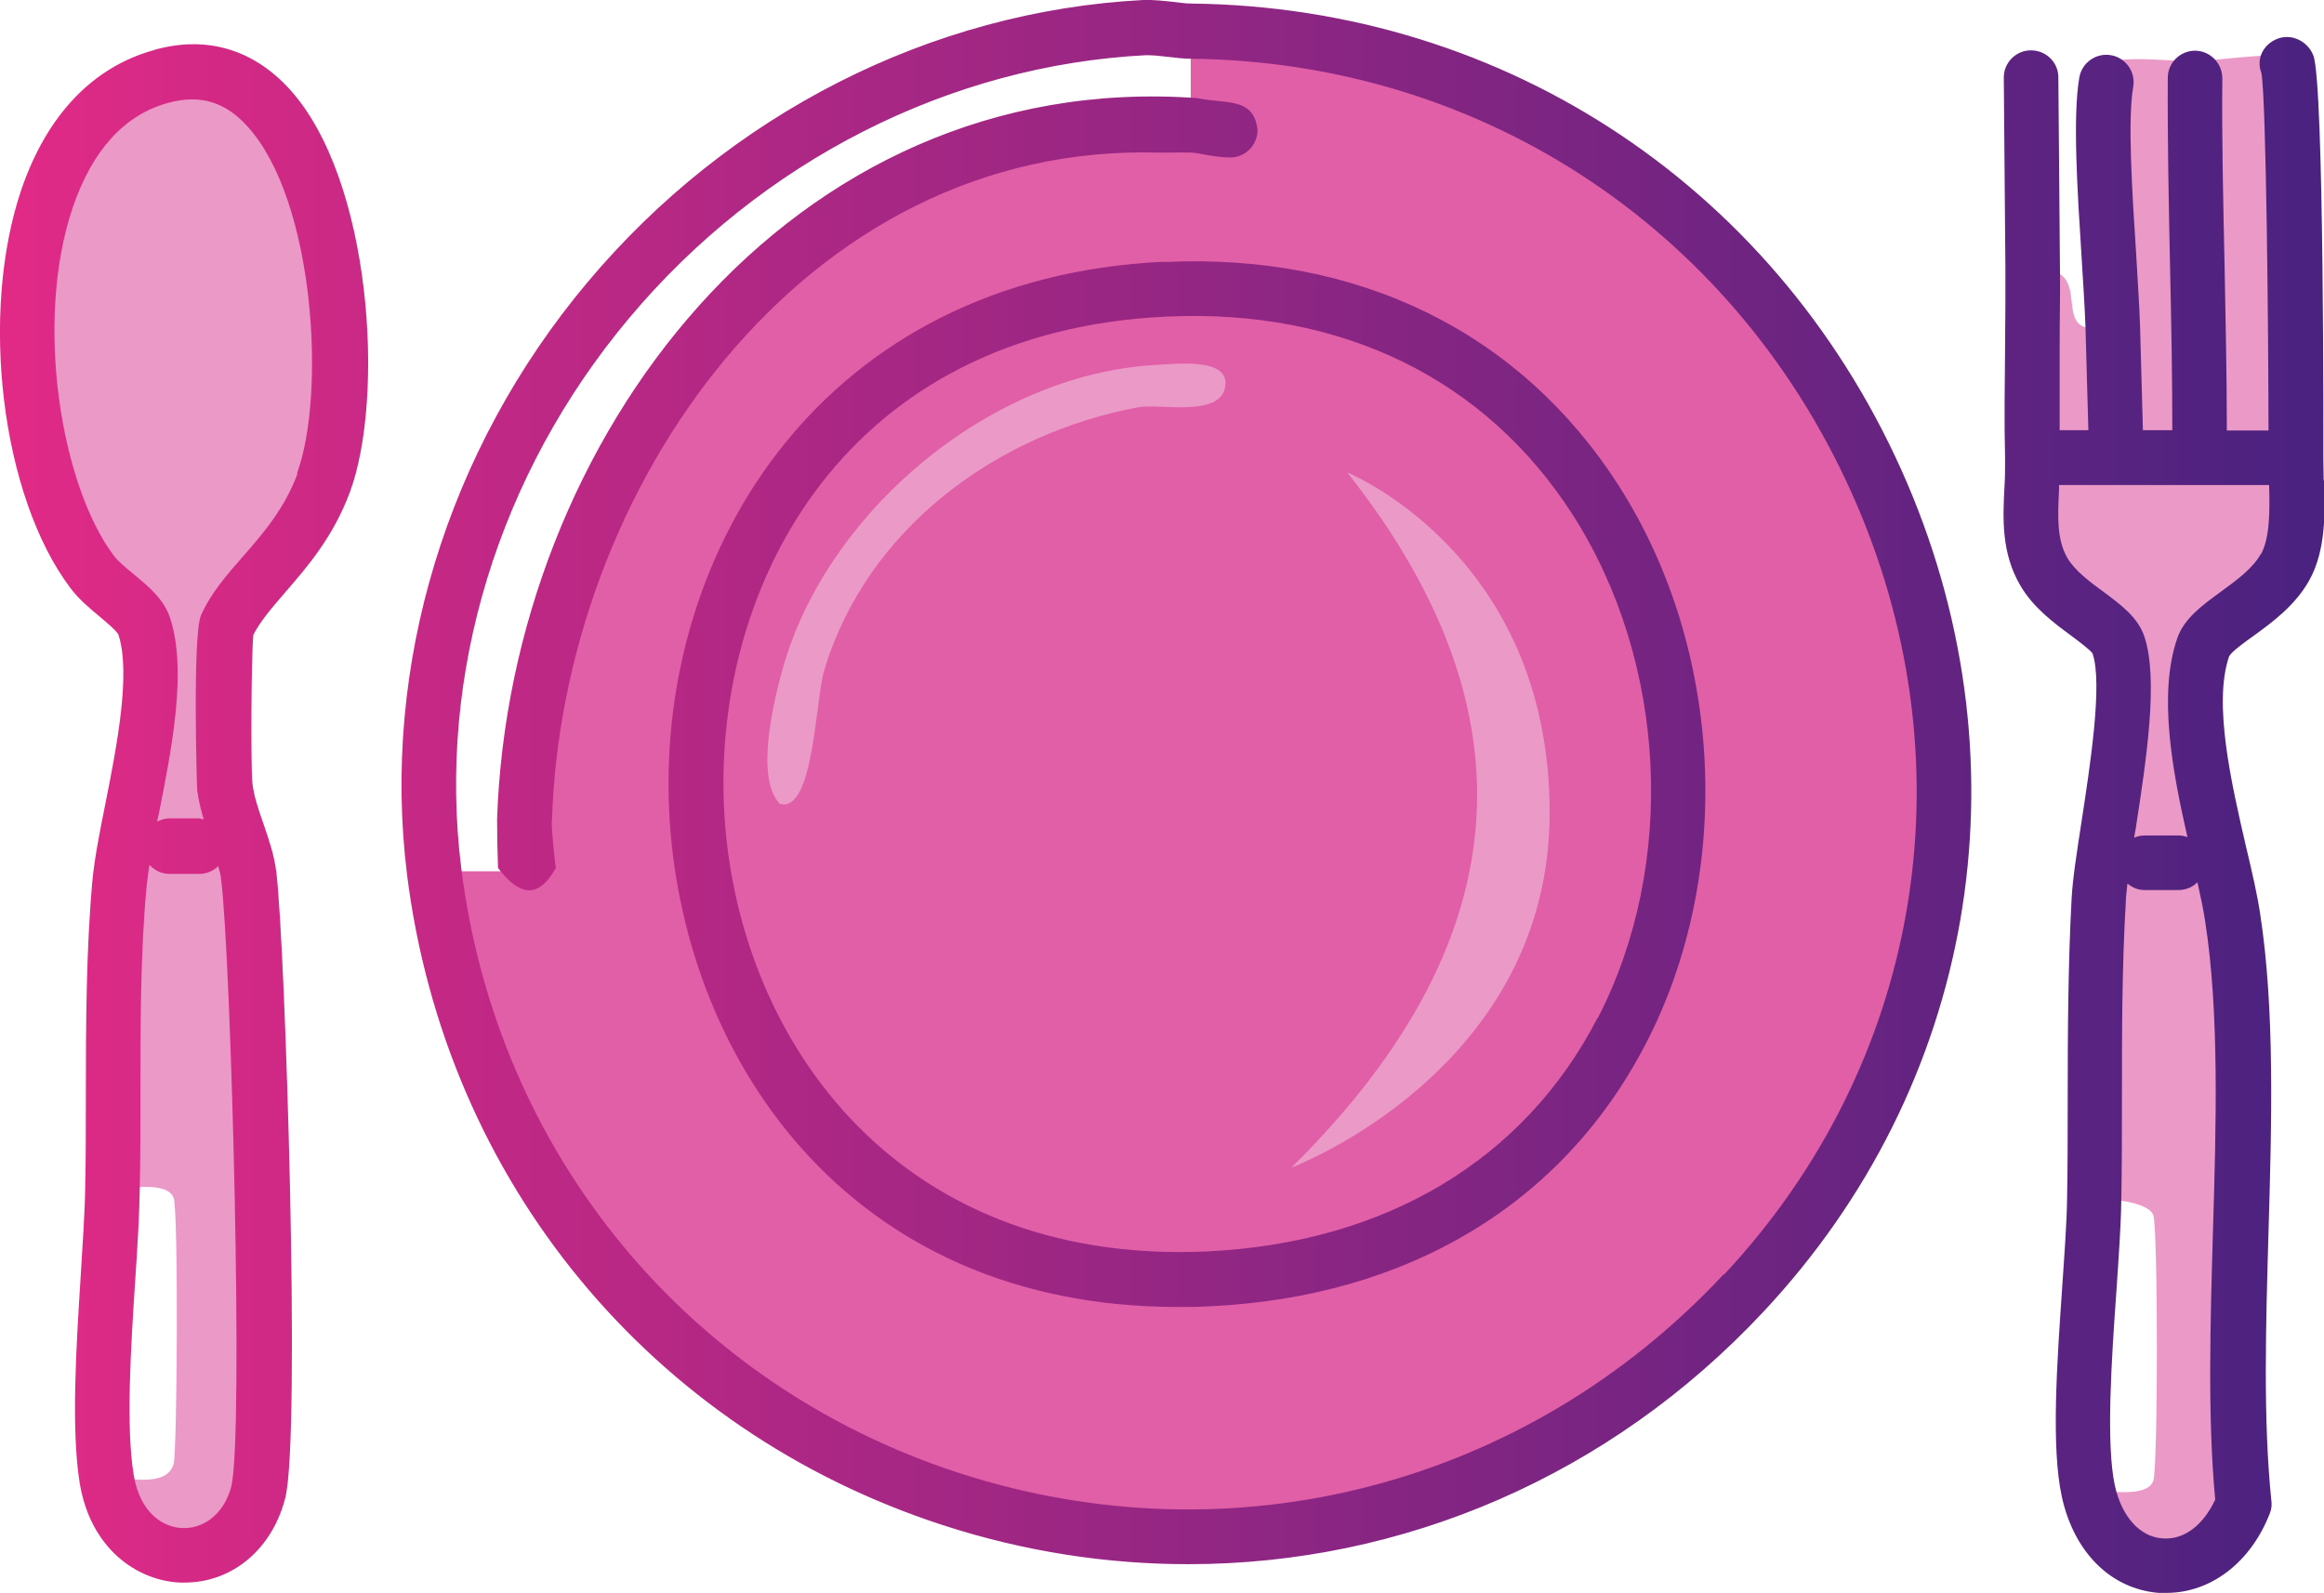 <svg xmlns="http://www.w3.org/2000/svg" xmlns:xlink="http://www.w3.org/1999/xlink" id="Ebene_2" viewBox="0 0 72 49.37"><defs><style>      .cls-1 {        fill: #e05fa7;      }      .cls-2 {        fill: url(#Unbenannter_Verlauf_46);      }      .cls-3 {        fill: #eb99c7;      }    </style><linearGradient id="Unbenannter_Verlauf_46" data-name="Unbenannter Verlauf 46" x1="0" y1="24.69" x2="72" y2="24.69" gradientUnits="userSpaceOnUse"><stop offset="0" stop-color="#e12a86"></stop><stop offset="1" stop-color="#4a2280"></stop></linearGradient></defs><g id="NN"><g><g id="Generatives_Objekt"><g><path class="cls-3" d="M68.19,14.19c.77,0,1.54,0,2.31,0l.64.02c-.01,1.03.18,2.44-.35,3.38-.65,1.16-2.27,1.72-2.54,2.48-.79,2.29.58,6.21.92,8.37.84,5.39-.23,12.59.34,18.17-1.05,2.7-4.17,2.53-4.81-.39.53-.07,1.8.23,2.01-.33.15-.38.15-7.85,0-8.24-.15-.41-1.43-.54-1.83-.46.05-3.09-.03-6.2.14-9.28.1-1.78,1.16-6.29.6-7.93-.23-.68-1.71-1.22-2.31-2.26s-.32-2.34-.35-3.52c.29-.02.58-.01.88-.01,1.45,0,2.91,0,4.36,0Z"></path><path class="cls-3" d="M68.01,1.9c0,.17,0,.35,0,.52-.03,3.7.15,7.41.15,11.11l.04.65c-1.45,0-2.91,0-4.36,0-.29,0-.58,0-.88.01-.06-1.93.02-3.89,0-5.83,2.23-.21.21,2.33,2.49,1.72-.05-1.88-.48-5.95-.2-7.54.04-.24.06-.45.21-.65.82-.14,1.79.02,2.55,0Z"></path><path class="cls-3" d="M71.13,14.2l-.64-.02c-.77,0-1.54,0-2.31,0l-.04-.65c0-3.7-.17-7.41-.15-11.11,0-.18.01-.35,0-.52.4,0,2.62-.3,2.81-.13.12.06.03.19.06.26.22.57.27,10.69.25,12.17Z"></path><g><path class="cls-1" d="M36.9.96c20.14.23,30.94,24.33,17.12,39.11-13.66,14.62-38.09,6.83-40.58-13.07h2.73c.13-.1.05-1.31.07-1.57.57-11.38,8.19-22.2,20.65-21.54V.96Z"></path><path class="cls-3" d="M35.79,11.31c.62-.03,2.38-.26,2.16.72-.21.9-2.03.47-2.68.59-4.39.81-8.43,3.77-9.74,8.17-.27.91-.32,4.42-1.37,4.12-.76-.79-.21-3.1.07-4.12,1.34-4.91,6.44-9.2,11.57-9.48Z"></path></g><g><path class="cls-3" d="M5,2.37c5.32-1.45,6.32,9.09,5.02,12.6-.8,2.15-2.39,3.08-3.01,4.44-.1.23-.12,4.48-.05,4.97.13.98.63,1.83.74,2.74.3,2.34.73,17.38.3,19.09-.68,2.73-4.2,2.67-4.71-.39.63-.07,1.87.31,2.09-.46.11-.4.15-7.85,0-8.24-.21-.54-1.39-.26-1.91-.33.06-3.03-.05-6.43.22-9.4.18-2,1.45-5.95.78-7.99-.2-.6-1.15-1.07-1.62-1.69C.05,13.97-.29,3.82,5,2.37Z"></path><path class="cls-3" d="M3.5,5.17c1.87-.62.06,2.75-.07,3.59-.09.63-.16,1.72-.13,2.35.06,1.25,1.23,3.36-.07,3.86-1.09-.02-1.2-5.11-1.11-5.95.06-.57.88-3.69,1.37-3.86Z"></path></g></g><path class="cls-2" d="M4.78,1.55C2.88,2.07,1.46,3.56.67,5.85-.65,9.71.04,15.38,2.18,18.22c.26.35.6.63.9.88.2.17.54.45.59.57.39,1.2-.05,3.45-.41,5.26-.18.89-.34,1.72-.4,2.39-.19,2.12-.2,4.43-.2,6.66,0,.95,0,1.89-.02,2.8-.01.79-.08,1.75-.14,2.76-.14,2.22-.3,4.74-.03,6.42.34,2.06,1.81,3.03,3.12,3.08.04,0,.09,0,.13,0,1.48,0,2.72-1.04,3.12-2.63.48-1.91,0-17.16-.28-19.4-.07-.54-.24-1.02-.4-1.49-.15-.43-.29-.83-.34-1.25-.05-.43-.04-3.9.03-4.6.22-.43.58-.84.99-1.32.66-.76,1.48-1.7,2-3.1,1.09-2.94.68-9.71-1.88-12.5-1.13-1.23-2.57-1.65-4.16-1.21ZM7.18,46.01c-.25,1.02-.99,1.37-1.53,1.34-.6-.02-1.32-.47-1.51-1.66-.24-1.48-.09-3.9.05-6.03.07-1.04.13-2.03.14-2.83.02-.92.02-1.87.02-2.83,0-2.2,0-4.47.19-6.51.02-.2.05-.44.09-.69.16.17.37.28.62.28h.92c.23,0,.44-.09.59-.24.04.14.08.28.09.41.31,2.42.7,17.23.32,18.78ZM9.22,14.67c-.41,1.1-1.06,1.85-1.69,2.57-.51.58-.99,1.13-1.3,1.82-.27.59-.13,5.39-.12,5.43h0c.04.32.12.62.2.9-.05,0-.09-.03-.14-.03h-.92c-.14,0-.26.04-.38.1.01-.06.02-.13.04-.19.42-2.11.89-4.5.36-6.12-.19-.58-.66-.97-1.12-1.35-.24-.2-.49-.4-.63-.59-1.61-2.14-2.48-7.21-1.26-10.8.61-1.77,1.6-2.85,2.94-3.22.26-.07.51-.11.75-.11.65,0,1.2.27,1.71.83,2.1,2.29,2.44,8.33,1.54,10.76ZM36.91.11c-.18,0-.36-.03-.54-.05-.29-.03-.61-.07-.95-.06-6.57.34-12.85,3.53-17.23,8.76-4.35,5.19-6.38,11.88-5.58,18.34,1.19,9.5,7.55,17.22,16.6,20.16,2.52.82,5.08,1.21,7.61,1.21,6.64,0,13.06-2.73,17.82-7.83,6.53-6.98,8.23-16.81,4.45-25.66C55.21,5.92,46.71.22,36.91.11ZM53.4,39.49c-6.12,6.55-15.19,8.9-23.67,6.16-8.42-2.73-14.34-9.92-15.44-18.75-.75-6,1.15-12.21,5.2-17.04,4.08-4.87,9.92-7.84,16.02-8.15.19,0,.42.02.66.05.25.03.49.06.73.06,9.12.1,17.03,5.41,20.64,13.85,3.51,8.22,1.93,17.35-4.13,23.83ZM17.09,25.47c.02.47.07.96.13,1.43-.57,1.01-1.16.82-1.79,0-.02-.51-.03-1.01-.03-1.52.4-11.74,9.07-23.25,21.69-22.34.9.19,1.74-.04,1.87.97.01.47-.36.86-.83.87-.5,0-.97-.14-1.2-.15-.28-.01-.67,0-1,0-11.06-.34-18.53,10.45-18.83,20.73ZM36.07,8.11c-10.56.49-15.71,8.91-15.34,16.98.34,7.53,5.43,15.41,15.77,15.41.31,0,.63,0,.95-.02,6.16-.28,10.97-3.17,13.54-8.14,2.74-5.28,2.4-12.23-.84-17.29-3.04-4.75-8.06-7.22-14.08-6.93ZM49.49,31.55c-2.28,4.41-6.58,6.97-12.11,7.23-9.8.43-14.63-6.82-14.95-13.77-.32-7,3.84-14.75,13.72-15.2,5.41-.25,9.88,1.93,12.58,6.15,2.92,4.57,3.23,10.83.77,15.59ZM71.99,14.88c0-.24-.01-.46-.01-.67,0-.11.03-11.62-.31-12.49-.17-.44-.67-.69-1.11-.52-.44.17-.67.62-.5,1.06.15.75.22,8.17.22,11.08h-1.29c0-1.7-.04-3.41-.07-5.11-.04-1.9-.09-3.87-.07-5.8,0-.47-.37-.85-.84-.86h0c-.47,0-.85.38-.85.84-.01,1.95.03,3.93.07,5.85.04,1.69.07,3.38.07,5.07h-.27c-.21,0-.43,0-.64,0l-.09-3.26c-.02-.58-.07-1.36-.12-2.21-.12-1.85-.27-4.16-.09-5.17.08-.46-.23-.9-.69-.98-.46-.08-.9.23-.98.69-.21,1.21-.06,3.52.07,5.57.05.83.1,1.58.12,2.14l.09,3.22c-.29,0-.57,0-.86,0-.01,0-.02,0-.03,0,0-.87,0-1.75,0-2.61,0-.79.02-1.58.01-2.37l-.05-5.95c0-.47-.38-.84-.85-.84h0c-.47,0-.85.39-.84.86l.05,5.95c0,.78,0,1.56-.01,2.34-.01,1.15-.03,2.34,0,3.51,0,.29,0,.59-.02.89-.05.95-.1,2.02.49,3.03.4.69,1.05,1.17,1.58,1.56.24.18.6.45.66.55.32.93-.08,3.5-.34,5.2-.15.97-.28,1.81-.31,2.41-.11,2.07-.12,4.18-.12,6.21,0,1.04,0,2.07-.02,3.11-.01.71-.08,1.67-.15,2.69-.16,2.34-.35,4.98-.01,6.52.38,1.72,1.52,2.85,3,2.97.08,0,.16,0,.24,0,1.37,0,2.61-.94,3.2-2.46.05-.12.07-.26.05-.39-.26-2.52-.17-5.46-.09-8.3.1-3.41.2-6.93-.26-9.91-.09-.59-.25-1.29-.43-2.04-.46-1.99-1.03-4.46-.53-5.92.07-.14.48-.44.75-.63.58-.42,1.3-.95,1.73-1.72.53-.94.49-2.15.47-3.11ZM68.63,46.47c-.37.79-.97,1.26-1.64,1.2-.7-.05-1.26-.68-1.47-1.64-.28-1.3-.1-3.93.05-6.04.07-1.04.14-2.03.15-2.79.02-1.04.02-2.09.02-3.13,0-2.01,0-4.09.12-6.12,0-.16.03-.36.05-.57.15.12.32.2.53.2h1.05c.23,0,.44-.09.59-.24.1.45.19.87.24,1.22.44,2.83.34,6.27.24,9.6-.08,2.82-.17,5.73.07,8.31ZM70.04,17.17c-.25.45-.75.81-1.24,1.17-.59.43-1.14.83-1.35,1.45-.59,1.72-.15,4.1.32,6.15-.09-.03-.17-.05-.27-.05h-1.05c-.12,0-.23.02-.33.07.01-.08.02-.16.04-.24.34-2.2.72-4.69.27-6.01-.2-.58-.71-.96-1.26-1.37-.44-.32-.89-.66-1.12-1.05-.33-.57-.3-1.28-.26-2.09,0-.06,0-.11,0-.17.02,0,.03,0,.05,0h0c1.06,0,2.13,0,3.19,0h3.27c.02.77.03,1.62-.25,2.14Z"></path></g><path class="cls-3" d="M41.74,14.64c5.59,7.07,5.66,14.24-1.73,21.54,0,0,8-3,8-11s-6.27-10.54-6.27-10.54Z"></path></g></g></svg>